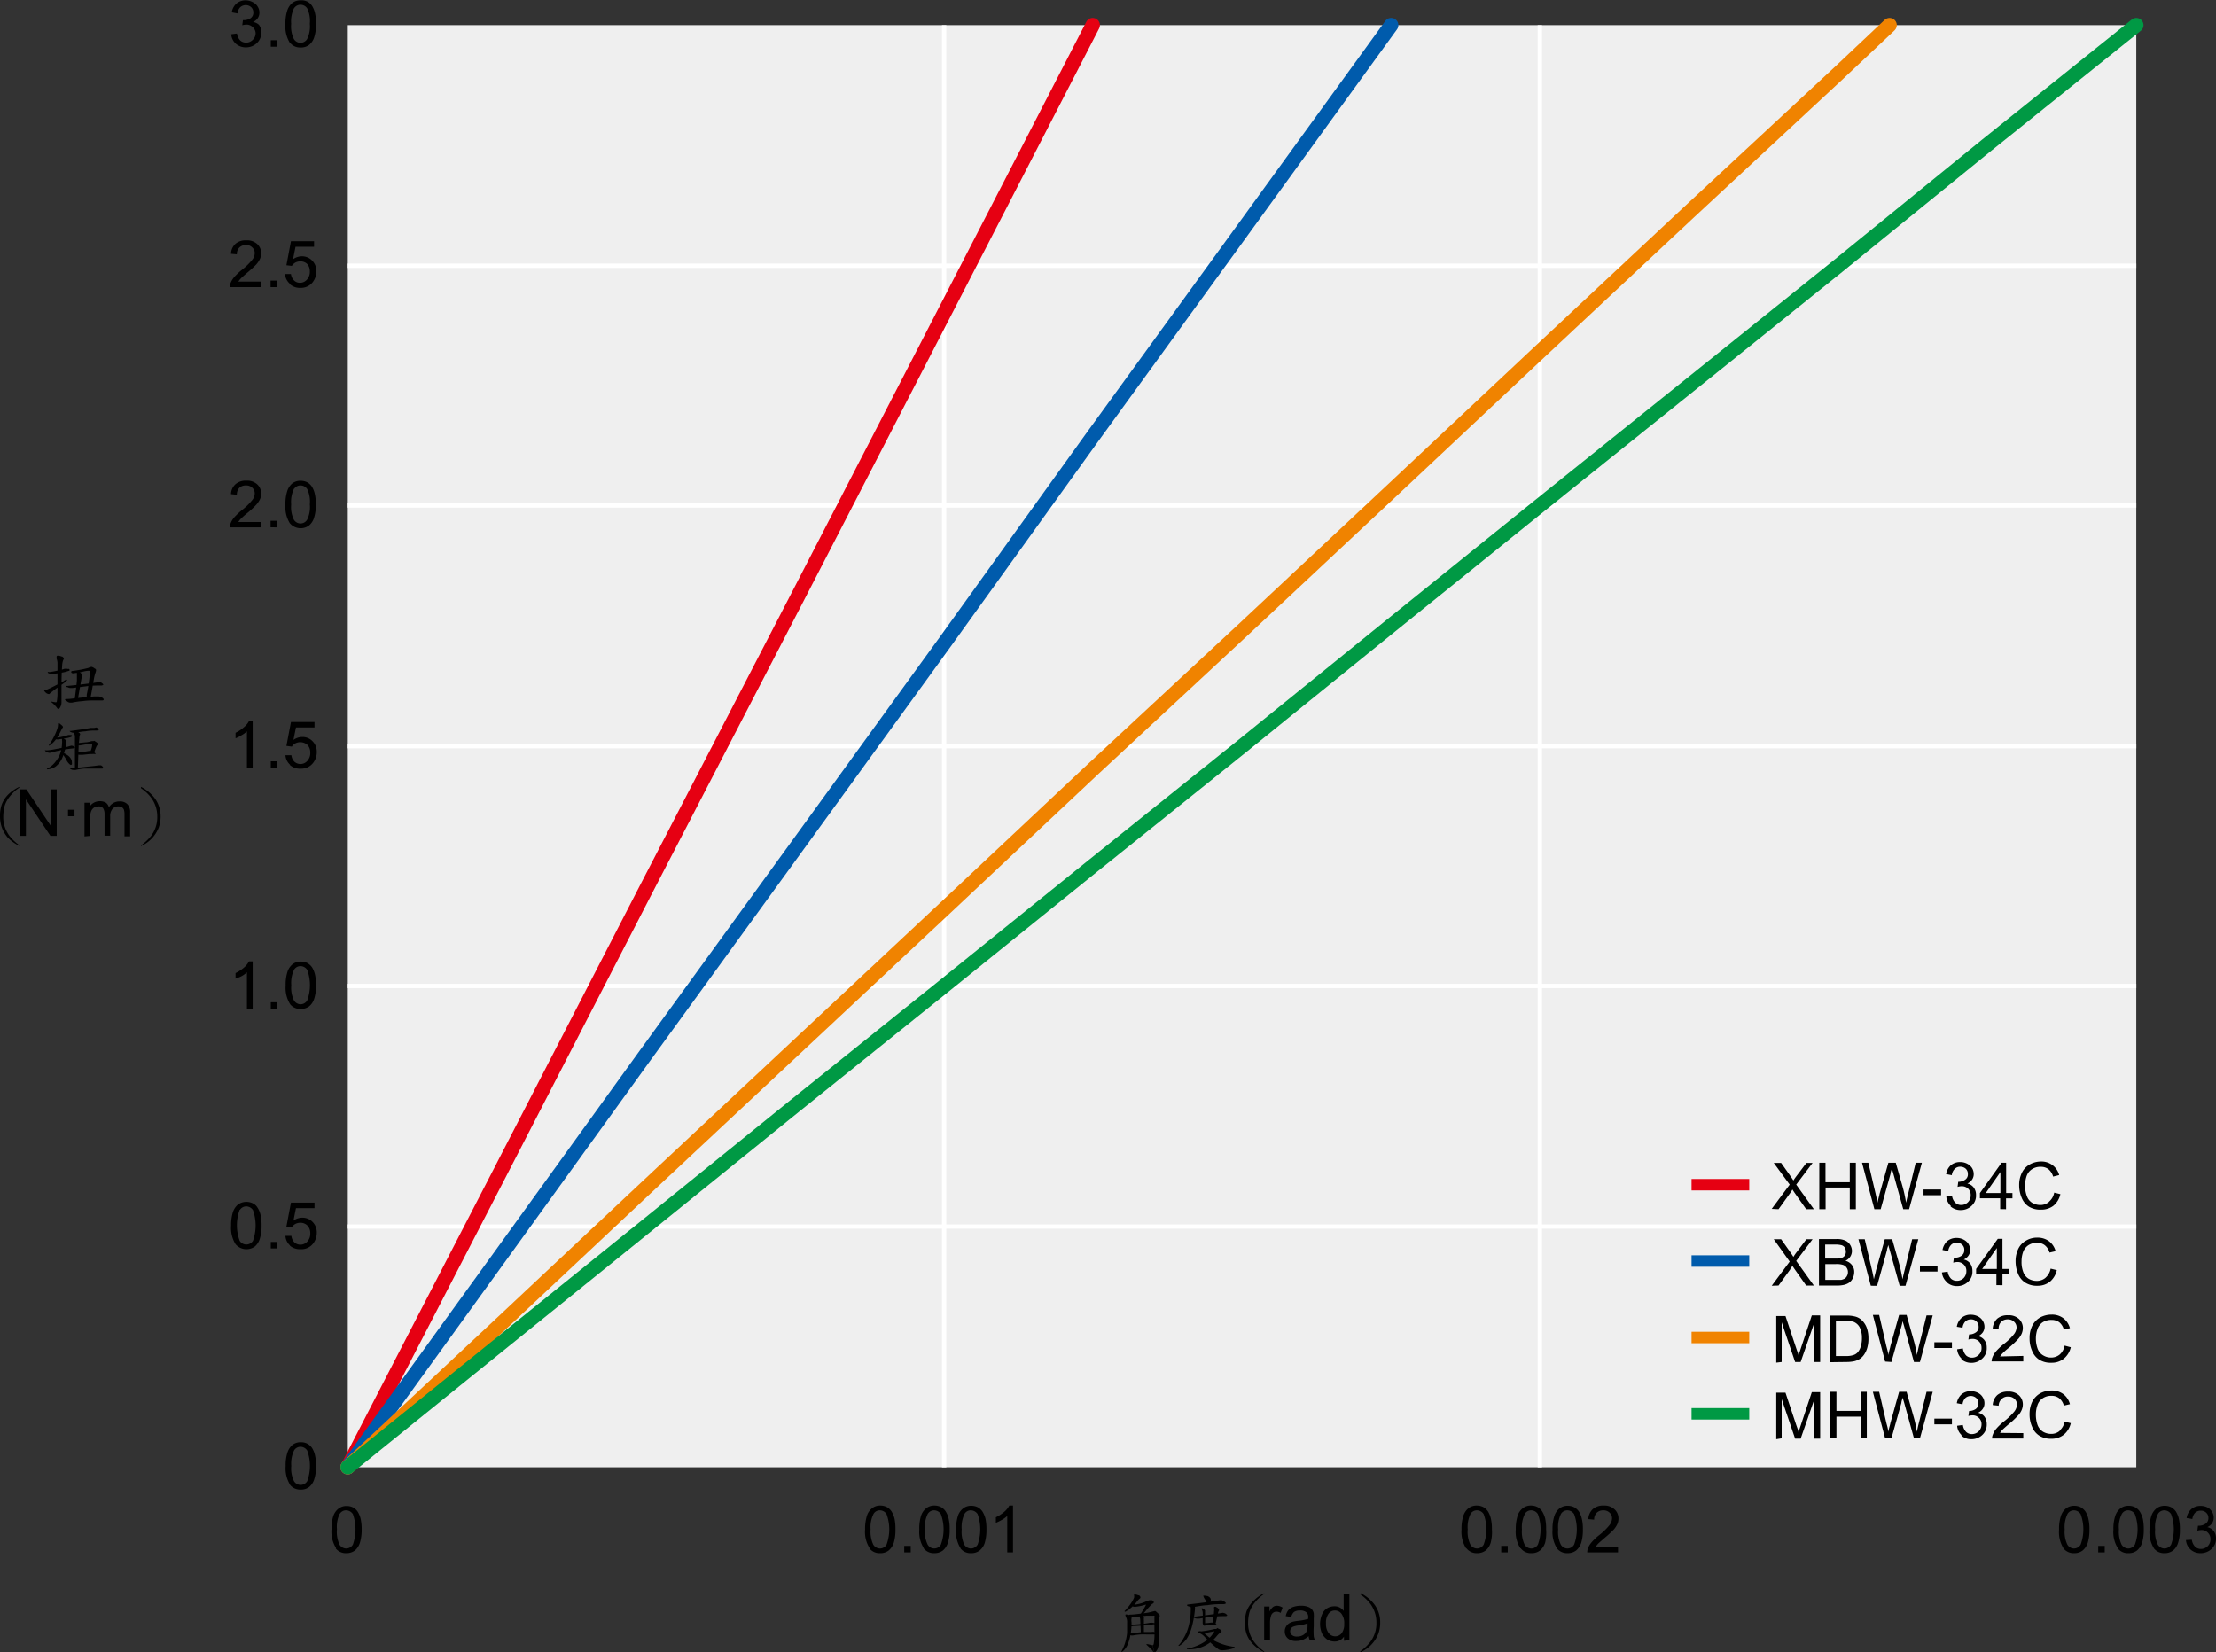 <svg xmlns="http://www.w3.org/2000/svg" xmlns:xlink="http://www.w3.org/1999/xlink" viewBox="0 0 204.34 152.39">
  <rect x="0" y="0" width="204.34" height="152.39" fill="#333333" stroke="none"/>
  <defs>
    <style>
      .cls-1, .cls-10, .cls-11, .cls-12, .cls-4, .cls-5, .cls-6, .cls-7, .cls-8, .cls-9 {
        fill: none;
      }

      .cls-2 {
        clip-path: url(#clip-path);
      }

      .cls-3 {
        fill: #efefef;
      }

      .cls-4 {
        stroke: #fff;
        stroke-miterlimit: 500;
        stroke-width: 0.4px;
      }

      .cls-11, .cls-5 {
        stroke: #f08300;
      }

      .cls-10, .cls-11, .cls-12, .cls-5, .cls-6, .cls-7, .cls-8, .cls-9 {
        stroke-miterlimit: 1;
      }

      .cls-5, .cls-6, .cls-7, .cls-8 {
        stroke-width: 1.06px;
      }

      .cls-12, .cls-6 {
        stroke: #094;
      }

      .cls-7, .cls-9 {
        stroke: #e60012;
      }

      .cls-10, .cls-8 {
        stroke: #005bac;
      }

      .cls-10, .cls-11, .cls-12, .cls-9 {
        stroke-linecap: round;
        stroke-width: 1.33px;
      }
    </style>
    <clipPath id="clip-path" transform="translate(-0.43 -0.97)">
      <rect class="cls-1" width="206.41" height="154.47"/>
    </clipPath>
  </defs>
  <title>資產 2</title>
  <g id="圖層_2" data-name="圖層 2">
    <g id="圖層_1-2" data-name="圖層 1">
      <g class="cls-2">
        <rect class="cls-3" x="32.07" y="2.32" width="164.92" height="133"/>
        <path class="cls-4" d="M87.49,3.29v133m54.93-133v133m55-22.2H32.5M197.42,91.9H32.5M197.42,69.79H32.5m164.92-22.2H32.5M197.42,25.48H32.5" transform="translate(-0.43 -0.97)"/>
      </g>
      <line class="cls-5" x1="155.98" y1="123.35" x2="161.3" y2="123.35"/>
      <line class="cls-6" x1="155.98" y1="130.39" x2="161.3" y2="130.39"/>
      <path d="M164.43,119.53l1.08-1.49c0-.06.11-.17.2-.33l.19.29,1.08,1.53h.71l-1.63-2.27,1.51-2H167l-.86,1.14a4.36,4.36,0,0,0-.34.49c-.07-.13-.19-.3-.35-.53l-.78-1.1h-.68l1.47,2.06-1.66,2.23Zm5.37,0a2.71,2.71,0,0,0,.69-.07,1.36,1.36,0,0,0,.47-.21,1.09,1.09,0,0,0,.32-.4,1.32,1.32,0,0,0,.13-.56,1,1,0,0,0-.21-.65,1.06,1.06,0,0,0-.6-.39,1.09,1.09,0,0,0,.45-.39,1,1,0,0,0,.15-.52,1.08,1.08,0,0,0-.17-.57,1,1,0,0,0-.47-.4,1.91,1.91,0,0,0-.79-.13h-1.61v4.29Zm-1.07-3.78h.86a2.38,2.38,0,0,1,.65.06.52.52,0,0,1,.3.22.77.77,0,0,1,.1.38.62.62,0,0,1-.11.37.56.56,0,0,1-.33.21,1.8,1.8,0,0,1-.54.05h-.93v-1.29Zm0,1.8h1a2,2,0,0,1,.63.07.62.62,0,0,1,.34.25.68.68,0,0,1,.13.42.69.69,0,0,1-.09.36.62.62,0,0,1-.21.24,1.27,1.27,0,0,1-.33.12l-.39,0h-1.07v-1.48Zm4.79,2,.91-3.27c0-.14.08-.31.13-.5,0,.06.05.23.13.5l.91,3.27h.54l1.18-4.29h-.57l-.67,2.76c-.09.35-.16.66-.22.93a12.72,12.72,0,0,0-.33-1.52l-.62-2.17h-.68l-.82,2.9c0,.07-.08.33-.19.79-.05-.29-.11-.58-.18-.88l-.66-2.81h-.58l1.14,4.29Z" transform="translate(-0.43 -0.97)"/>
      <path d="M179.09,118.24v-.53h-1.62v.53Zm.87,1a1.33,1.33,0,0,0,.94.34,1.42,1.42,0,0,0,1-.39,1.24,1.24,0,0,0,.41-1,1.14,1.14,0,0,0-.21-.7,1,1,0,0,0-.59-.36,1,1,0,0,0,.44-.37.89.89,0,0,0,.15-.5,1.12,1.12,0,0,0-.15-.56,1.15,1.15,0,0,0-.46-.41,1.37,1.37,0,0,0-.64-.15,1.31,1.31,0,0,0-.86.29,1.46,1.46,0,0,0-.44.82l.53.1a1,1,0,0,1,.27-.58.69.69,0,0,1,.51-.19.7.7,0,0,1,.51.19.62.62,0,0,1,.19.48.61.61,0,0,1-.27.54,1,1,0,0,1-.6.17h-.09l-.06.46a1.48,1.48,0,0,1,.37-.06.82.82,0,0,1,.61.24.79.79,0,0,1,.23.6.89.89,0,0,1-.25.64.85.85,0,0,1-.63.25.75.75,0,0,1-.53-.19,1.17,1.17,0,0,1-.31-.65l-.53.07a1.3,1.3,0,0,0,.43.87Zm5.12.26v-1h.58V118h-.58v-2.78h-.43l-2,2.78v.49h1.87v1ZM183.21,118l1.35-1.93V118Zm5.82.83a1.24,1.24,0,0,1-.81.27,1.46,1.46,0,0,1-.73-.2,1.2,1.2,0,0,1-.49-.61,2.54,2.54,0,0,1-.16-1,2.51,2.51,0,0,1,.13-.82,1.27,1.27,0,0,1,.47-.64,1.38,1.38,0,0,1,.83-.24,1.1,1.1,0,0,1,.71.22,1.32,1.32,0,0,1,.44.68l.56-.13a1.71,1.71,0,0,0-.62-.93,1.8,1.8,0,0,0-1.08-.32,2,2,0,0,0-1,.26,1.71,1.71,0,0,0-.73.75,2.58,2.58,0,0,0-.26,1.17,3,3,0,0,0,.23,1.16,1.72,1.72,0,0,0,.66.81,2,2,0,0,0,1.13.29,1.81,1.81,0,0,0,1.14-.37,1.92,1.92,0,0,0,.64-1.07l-.57-.14a1.46,1.46,0,0,1-.45.82Z" transform="translate(-0.43 -0.97)"/>
      <path d="M164.72,133.62V130l1.24,3.65h.51l1.25-3.59v3.59h.55v-4.29h-.77l-1,3-.23.68c0-.14-.11-.35-.2-.63l-1-3h-.85v4.29Zm5.05,0v-2H172v2h.57v-4.29H172v1.76h-2.23v-1.76h-.57v4.29Z" transform="translate(-0.43 -0.97)"/>
      <path d="M174.84,133.62l.92-3.27c0-.14.08-.31.12-.5,0,.06.06.23.14.5l.9,3.27h.55l1.18-4.29h-.57l-.68,2.76q-.14.53-.21.93a11.14,11.14,0,0,0-.34-1.52l-.61-2.17h-.69l-.81,2.9c0,.07-.09.33-.2.79,0-.29-.11-.58-.18-.88l-.65-2.81h-.58l1.13,4.29Zm5.58-1.29v-.53H178.8v.53Z" transform="translate(-0.43 -0.97)"/>
      <path d="M181.28,133.36a1.34,1.34,0,0,0,.94.34,1.44,1.44,0,0,0,1-.39,1.28,1.28,0,0,0,.41-1,1.13,1.13,0,0,0-.21-.69,1,1,0,0,0-.59-.36,1,1,0,0,0,.44-.37.89.89,0,0,0,.15-.5,1,1,0,0,0-.16-.56,1.06,1.06,0,0,0-.45-.41,1.41,1.41,0,0,0-.65-.15,1.29,1.29,0,0,0-.85.29,1.4,1.4,0,0,0-.44.82l.53.1a1,1,0,0,1,.26-.58.76.76,0,0,1,1,0,.66.66,0,0,1,.2.49.61.61,0,0,1-.27.54,1.14,1.14,0,0,1-.61.17H182l-.06.46a1.48,1.48,0,0,1,.37-.06.8.8,0,0,1,.6.24.78.78,0,0,1,.24.6.89.89,0,0,1-.88.89.76.76,0,0,1-.54-.2,1.16,1.16,0,0,1-.3-.64l-.53.07a1.29,1.29,0,0,0,.42.87Zm3.58-.24a1.85,1.85,0,0,1,.22-.29c.09-.09.29-.27.61-.54a7.18,7.18,0,0,0,.81-.76,1.7,1.7,0,0,0,.35-.52,1.34,1.34,0,0,0,.11-.51,1.14,1.14,0,0,0-.36-.85,1.36,1.36,0,0,0-1-.34,1.46,1.46,0,0,0-1,.32,1.35,1.35,0,0,0-.42.92l.55.06A.85.85,0,0,1,185,130a.78.78,0,0,1,.61-.23.81.81,0,0,1,.58.21.72.72,0,0,1,.23.53,1.16,1.16,0,0,1-.25.64,6.07,6.07,0,0,1-.95.91,5,5,0,0,0-.69.65,1.69,1.69,0,0,0-.34.57.89.89,0,0,0-.07.36H187v-.5Zm5.5-.19a1.19,1.19,0,0,1-.81.28,1.46,1.46,0,0,1-.73-.2,1.27,1.27,0,0,1-.5-.61,2.8,2.8,0,0,1-.16-1,2.52,2.52,0,0,1,.14-.82,1.21,1.21,0,0,1,.47-.64,1.35,1.35,0,0,1,.82-.24,1.12,1.12,0,0,1,.72.22,1.31,1.31,0,0,1,.43.68l.56-.13a1.7,1.7,0,0,0-.61-.93,1.74,1.74,0,0,0-1.08-.33,2.21,2.21,0,0,0-1.05.26,1.91,1.91,0,0,0-.73.76,2.58,2.58,0,0,0-.25,1.17,2.75,2.75,0,0,0,.23,1.15,1.7,1.7,0,0,0,.66.82,2,2,0,0,0,1.13.29,1.8,1.8,0,0,0,1.13-.37,1.94,1.94,0,0,0,.65-1.07l-.57-.14a1.4,1.4,0,0,1-.45.81Z" transform="translate(-0.43 -0.97)"/>
      <path d="M164.72,126.58v-3.66l1.24,3.66h.51l1.25-3.6v3.6h.55v-4.3h-.77l-1,3c-.1.31-.18.53-.23.69,0-.14-.11-.35-.2-.63l-1-3h-.85v4.3Zm6,0a3.49,3.49,0,0,0,.69-.07,1.63,1.63,0,0,0,.52-.22,1.44,1.44,0,0,0,.39-.39,2.1,2.1,0,0,0,.29-.62,3,3,0,0,0,.11-.87,2.91,2.91,0,0,0-.16-1,1.89,1.89,0,0,0-.51-.74,1.42,1.42,0,0,0-.63-.3,3,3,0,0,0-.77-.07h-1.48v4.3Zm-1-3.79h.9a2.19,2.19,0,0,1,.74.09,1.12,1.12,0,0,1,.54.48,2.09,2.09,0,0,1,.22,1,2.55,2.55,0,0,1-.12.83,1.35,1.35,0,0,1-.31.54.87.87,0,0,1-.39.22,2,2,0,0,1-.66.08h-.92v-3.28Z" transform="translate(-0.43 -0.97)"/>
      <path d="M174.84,126.58l.92-3.27q.06-.21.12-.51c0,.07.06.23.14.51l.9,3.27h.55l1.18-4.3h-.57L177.4,125c-.09.36-.16.67-.21.94a10.82,10.82,0,0,0-.34-1.52l-.61-2.18h-.69l-.81,2.9c0,.07-.09.34-.2.8,0-.29-.11-.59-.18-.88l-.65-2.82h-.58l1.13,4.3Zm5.58-1.29v-.53H178.8v.53Z" transform="translate(-0.43 -0.97)"/>
      <path d="M181.28,126.32a1.39,1.39,0,0,0,.94.34,1.45,1.45,0,0,0,1-.4,1.26,1.26,0,0,0,.41-1,1.09,1.09,0,0,0-.21-.69,1,1,0,0,0-.59-.37,1.06,1.06,0,0,0,.44-.36.9.9,0,0,0,.15-.51,1,1,0,0,0-.16-.55,1.06,1.06,0,0,0-.45-.41,1.41,1.41,0,0,0-.65-.15,1.24,1.24,0,0,0-.85.29,1.37,1.37,0,0,0-.44.82l.53.09a1,1,0,0,1,.26-.58.72.72,0,0,1,.51-.19.69.69,0,0,1,.51.19.66.66,0,0,1,.2.48.58.58,0,0,1-.27.54,1.07,1.07,0,0,1-.61.18H182l-.06.47a1.48,1.48,0,0,1,.37-.06.83.83,0,0,1,.6.23.81.81,0,0,1,.24.6.83.83,0,0,1-.26.64.85.85,0,0,1-.62.26.8.8,0,0,1-.54-.2,1.2,1.2,0,0,1-.3-.65l-.53.08a1.33,1.33,0,0,0,.42.87Zm3.58-.25a1.79,1.79,0,0,1,.22-.28,6.34,6.34,0,0,1,.61-.54,8.25,8.25,0,0,0,.81-.76,1.82,1.82,0,0,0,.35-.52,1.34,1.34,0,0,0,.11-.51,1.13,1.13,0,0,0-.36-.85,1.36,1.36,0,0,0-1-.34,1.46,1.46,0,0,0-1,.31,1.38,1.38,0,0,0-.42.93l.55,0a.85.85,0,0,1,.23-.63.82.82,0,0,1,.61-.23.78.78,0,0,1,.58.22.7.7,0,0,1,.23.53,1.1,1.1,0,0,1-.25.63,5.27,5.27,0,0,1-.95.91,5.66,5.66,0,0,0-.69.65,1.91,1.91,0,0,0-.34.57.94.94,0,0,0-.07.37H187v-.51Zm5.5-.18a1.24,1.24,0,0,1-.81.28,1.37,1.37,0,0,1-.73-.21,1.18,1.18,0,0,1-.5-.61,2.74,2.74,0,0,1-.16-.95,2.58,2.58,0,0,1,.14-.83,1.25,1.25,0,0,1,.47-.64,1.42,1.42,0,0,1,.82-.23,1.18,1.18,0,0,1,.72.21,1.31,1.31,0,0,1,.43.68l.56-.13a1.71,1.71,0,0,0-.61-.92,1.74,1.74,0,0,0-1.08-.33,2.21,2.21,0,0,0-1.05.26,1.85,1.85,0,0,0-.73.76,2.52,2.52,0,0,0-.25,1.17,2.78,2.78,0,0,0,.23,1.15,1.75,1.75,0,0,0,.66.82,2,2,0,0,0,1.13.28,1.75,1.75,0,0,0,1.13-.37,1.91,1.91,0,0,0,.65-1.06l-.57-.15a1.43,1.43,0,0,1-.45.82Z" transform="translate(-0.43 -0.97)"/>
      <line class="cls-7" x1="155.98" y1="109.26" x2="161.3" y2="109.26"/>
      <line class="cls-8" x1="155.98" y1="116.3" x2="161.3" y2="116.3"/>
      <path d="M164.43,112.49l1.08-1.5a2.82,2.82,0,0,0,.2-.32l.19.29,1.08,1.53h.71l-1.63-2.27,1.51-2H167l-.86,1.14a5.46,5.46,0,0,0-.34.48c-.07-.12-.19-.29-.35-.52l-.78-1.1h-.68l1.47,2-1.66,2.24Zm4.34,0v-2H171v2h.56V108.2H171V110h-2.24V108.2h-.57v4.29Z" transform="translate(-0.43 -0.97)"/>
      <path d="M173.85,112.49l.91-3.27c0-.14.08-.31.13-.51a4.56,4.56,0,0,0,.13.51l.91,3.27h.54l1.18-4.29h-.57l-.67,2.76c-.09.35-.16.66-.22.93a12.72,12.72,0,0,0-.33-1.52l-.62-2.17h-.68l-.82,2.9c0,.07-.08.33-.19.79-.05-.29-.11-.58-.18-.88l-.66-2.81h-.58l1.14,4.29Zm5.57-1.29v-.53H177.8v.53Z" transform="translate(-0.43 -0.97)"/>
      <path d="M180.29,112.23a1.37,1.37,0,0,0,.94.34,1.42,1.42,0,0,0,1-.39,1.25,1.25,0,0,0,.41-1,1.11,1.11,0,0,0-.21-.69,1,1,0,0,0-.59-.37,1,1,0,0,0,.44-.36.9.9,0,0,0,.15-.51,1.08,1.08,0,0,0-.15-.55,1.15,1.15,0,0,0-.46-.41,1.37,1.37,0,0,0-.64-.15,1.31,1.31,0,0,0-.86.29,1.42,1.42,0,0,0-.44.82l.53.1a.93.93,0,0,1,.27-.58.69.69,0,0,1,.51-.2.75.75,0,0,1,.51.19.65.65,0,0,1,.19.48.58.58,0,0,1-.27.54,1.06,1.06,0,0,1-.6.18H181l-.06.47a1.48,1.48,0,0,1,.37-.06.85.85,0,0,1,.61.23.81.81,0,0,1,.23.6.87.87,0,0,1-.88.9.76.76,0,0,1-.53-.2,1.1,1.1,0,0,1-.31-.64l-.53.07a1.32,1.32,0,0,0,.43.87Zm5.12.26v-1H186V111h-.58V108.2H185L183,111v.48h1.87v1ZM183.54,111l1.35-1.94V111Zm5.82.82a1.19,1.19,0,0,1-.81.28,1.46,1.46,0,0,1-.73-.2,1.18,1.18,0,0,1-.49-.62,2.52,2.52,0,0,1-.16-1,2.62,2.62,0,0,1,.13-.83,1.24,1.24,0,0,1,.47-.63,1.38,1.38,0,0,1,.83-.24,1.15,1.15,0,0,1,.71.21,1.36,1.36,0,0,1,.44.69l.56-.14a1.68,1.68,0,0,0-1.7-1.25,2.14,2.14,0,0,0-1,.26,1.73,1.73,0,0,0-.73.76,2.52,2.52,0,0,0-.26,1.17,2.91,2.91,0,0,0,.23,1.15,1.75,1.75,0,0,0,.66.82,2,2,0,0,0,1.13.28,1.81,1.81,0,0,0,1.14-.36,1.92,1.92,0,0,0,.64-1.07l-.57-.14a1.4,1.4,0,0,1-.45.81Z" transform="translate(-0.43 -0.97)"/>
      <polyline class="cls-9" points="32.06 135.31 45.83 108.67 59.53 82.1 73.3 55.53 87.06 28.88 100.76 2.32"/>
      <polyline class="cls-10" points="32.06 135.31 45.83 116.26 59.53 97.28 73.3 78.31 87.06 59.33 100.76 40.27 114.53 21.29 128.28 2.32"/>
      <polyline class="cls-11" points="32.06 135.31 45.83 122.44 59.53 109.58 73.3 96.7 87.06 83.83 100.76 70.96 114.53 58.17 128.28 45.3 141.99 32.43 155.75 19.56 169.52 6.77 174.24 2.32"/>
      <polyline class="cls-12" points="32.06 135.31 45.83 124.18 59.53 113.12 73.3 101.98 87.06 90.93 100.76 79.87 114.53 68.82 128.28 57.68 141.99 46.62 155.75 35.57 169.52 24.51 183.22 13.37 196.99 2.32"/>
      <g>
        <path d="M104.27,149.86a.88.88,0,0,1,.31.09c.13,0,.19.1.19.16a.22.22,0,0,1,0,.1,1.1,1.1,0,0,0,0,.39,6.12,6.12,0,0,1-.09,1.1,4.24,4.24,0,0,1-.24.87,1.74,1.74,0,0,1-.36.58c-.12.12-.2.18-.23.18s0,0,0,0a.54.54,0,0,1,0-.08,4.13,4.13,0,0,0,.32-.75,4.93,4.93,0,0,0,.19-.93c0-.31,0-.62,0-.94a1,1,0,0,0-.07-.46.32.32,0,0,1-.07-.18C104.18,149.9,104.21,149.86,104.27,149.86Zm1.12-1.77c.13,0,.2.12.2.2a.14.14,0,0,1-.06.11,1.47,1.47,0,0,0-.29.31,3.25,3.25,0,0,1-.58.59,1.19,1.19,0,0,1-.34.24.23.23,0,0,1-.13.07s-.07,0-.07-.05a5,5,0,0,0,.47-.55,3.5,3.5,0,0,0,.41-.68.62.62,0,0,0,0-.27s0-.05.07-.05A1.24,1.24,0,0,1,105.39,148.09Zm1.79,1.65q.18.12.18.21a.39.39,0,0,1,0,.14,1.94,1.94,0,0,0-.09.72c0,.47,0,.82,0,1.05s0,.37,0,.58a1.47,1.47,0,0,1-.12.66c-.11.17-.19.26-.27.26l-.18-.66s.08,0,.11-.09a5.17,5.17,0,0,0,.07-1.18c0-.32,0-.75,0-1.27a.31.31,0,0,0,0-.18.15.15,0,0,0-.11,0l-.63,0c-.56.06-1,.1-1.19.14l-.22,0a.29.29,0,0,1-.17-.07c0-.05-.08-.09-.08-.12s0,0,.12-.05c.37,0,.81-.07,1.31-.13s.62-.11.82-.16l.22-.05A1.08,1.08,0,0,1,107.18,149.74Zm-.35,1.73c.1.06.15.11.15.16s0,.08-.12.08h-.65a5.76,5.76,0,0,0-.66,0,5.57,5.57,0,0,0-.66.09l-.13,0a.48.48,0,0,1-.22-.11c-.09-.05-.14-.09-.14-.12s0,0,.07,0a3.52,3.52,0,0,0,.5,0l.82-.09.49,0,.31,0A.72.72,0,0,1,106.83,151.47Zm0-.82c.08,0,.11.07.11.12s-.05,0-.14,0a5.28,5.28,0,0,1-.74.09c-.58.05-1,.07-1.13.07a.66.66,0,0,1-.33,0c-.06,0-.1-.08-.1-.11s.07,0,.21,0l1.08-.09a5.91,5.91,0,0,0,.66-.1l.12,0A.63.63,0,0,1,106.82,150.65Zm-.19-2.1q.18.07.18.18c0,.05,0,.1-.15.16a7.85,7.85,0,0,0-.65.72c-.24.27-.4.39-.48.39s-.06,0-.06,0a8.57,8.57,0,0,0,.61-1s0-.05,0-.05a4.46,4.46,0,0,1-.91.2h-.2c-.09,0-.13-.08-.13-.13s0,0,.11-.05a3.43,3.43,0,0,0,1.09-.28,1.41,1.41,0,0,1,.39-.14ZM105.8,150c.08,0,.11.08.11.13a.38.38,0,0,1,0,.1.67.67,0,0,0,0,.18l0,1.19h-.28l-.06-1.31a.43.43,0,0,0-.06-.18s0-.05,0-.07a.1.1,0,0,1,.11-.11A.94.94,0,0,1,105.8,150Zm.45,2.6.43.1.18.66s-.08,0-.12-.1-.35-.38-.52-.54-.1-.09-.1-.1,0,0,0,0Z" transform="translate(-0.43 -0.97)"/>
        <path d="M110.45,149.07c.12,0,.17.08.17.15a.93.93,0,0,1,0,.14,9.35,9.35,0,0,1-.31,1.73,4,4,0,0,1-.44,1,2.38,2.38,0,0,1-.69.66.15.15,0,0,1-.1,0v0a3.28,3.28,0,0,0,.49-.7,4.19,4.19,0,0,0,.51-1.3,5.66,5.66,0,0,0,.15-1.28.74.74,0,0,0,0-.24.34.34,0,0,1,0-.12c0-.06,0-.09.08-.09Zm2.81-.44q.21.13.21.21s-.07.07-.2.07c-.44,0-.94,0-1.51.1-.32,0-.74.08-1.26.17l-.19,0a.54.54,0,0,1-.27-.07c-.1,0-.16-.08-.16-.12s0,0,.12-.05c1.06-.12,1.93-.23,2.6-.34l.45-.06Zm-.6,2.48.21.1c.13.06.2.13.2.2s0,.07-.09.11a2,2,0,0,0-.38.37,3.29,3.29,0,0,1-.79.7,3,3,0,0,1-1,.41,3.11,3.11,0,0,1-.65.08h-.16c-.09,0-.13,0-.13-.06s0,0,.09,0a5.3,5.3,0,0,0,1-.34,3.58,3.58,0,0,0,.78-.47,2.28,2.28,0,0,0,.52-.56.74.74,0,0,0,.15-.24s0,0,0,0l-1,.19-.27,0-.13,0c-.1,0-.15-.07-.15-.1s0-.05.14-.06a9,9,0,0,0,1.42-.24l.18,0Zm.73-1.35c.13.08.2.15.2.19s-.07.07-.19.07c-.38,0-.81,0-1.3.09-.28,0-.64.07-1.1.14l-.16,0a.57.57,0,0,1-.25-.06c-.09,0-.14-.08-.14-.12s0,0,.11,0q1.36-.17,2.25-.3l.39-.06Zm-2.11,1.7a2.75,2.75,0,0,1,.48.38,3.26,3.26,0,0,0,.78.51,5.33,5.33,0,0,0,1.6.49c.09,0,.13,0,.13.07s0,.05-.12.08a3.72,3.72,0,0,1-1,.18.75.75,0,0,1-.35-.08,10.18,10.18,0,0,1-1.37-1.25,1.56,1.56,0,0,0-.35-.24q-.15,0-.15-.12s0-.08.13-.08A.46.46,0,0,1,111.28,151.46Zm0-2.09.09,0c.12,0,.18.1.18.16a1.85,1.85,0,0,0,0,.23c0,.5,0,.84,0,1a.59.59,0,0,1,0,.14s0,0-.07,0,0,0-.08-.07a.28.28,0,0,1-.07-.19l0-.46a3.56,3.56,0,0,0,0-.51.71.71,0,0,0-.09-.28.09.09,0,0,1,0-.05s0-.08.06-.08Zm.48-1.21a.64.64,0,0,1,.26.17.32.32,0,0,1,.06.18c0,.18-.08.28-.24.28s-.16-.1-.27-.28a1.09,1.09,0,0,1-.19-.38s0,0,.06,0A.93.93,0,0,1,111.73,148.16Zm.59,2.46.16.08c.08.05.12.1.12.14s0,0,0,0h-.31l-.45,0h-.18a.3.3,0,0,1-.2,0,.15.15,0,0,1-.06-.11s0-.06.09-.06a4.93,4.93,0,0,0,.58-.06h.29Zm.15-1.48.18.1c.11.08.16.14.16.19l0,.06a.58.58,0,0,0-.1.27l-.23,1h-.27a11.12,11.12,0,0,0,.14-1.2.62.62,0,0,0,0-.25l0-.06c0-.07,0-.1.12-.1Z" transform="translate(-0.43 -0.97)"/>
        <path d="M117,147.9l0,.07a3.79,3.79,0,0,0-.89.83,2.64,2.64,0,0,0-.46.84,3.87,3.87,0,0,0-.13,1,2.88,2.88,0,0,0,.59,1.8,4.28,4.28,0,0,0,.89.84l0,.06a3.6,3.6,0,0,1-1.08-.79,2.58,2.58,0,0,1-.56-.94,3.24,3.24,0,0,1-.14-1,3.43,3.43,0,0,1,.14-1,2.64,2.64,0,0,1,.56-.9A3.6,3.6,0,0,1,117,147.9Z" transform="translate(-0.43 -0.97)"/>
      </g>
      <path d="M117.54,152.24v-1.63a2,2,0,0,1,.09-.61.53.53,0,0,1,.19-.29.5.5,0,0,1,.31-.1.72.72,0,0,1,.39.11l.18-.49a1,1,0,0,0-.54-.17.6.6,0,0,0-.34.11,1.27,1.27,0,0,0-.33.43v-.47H117v3.11Zm3.61,0h.55a1,1,0,0,1-.13-.37,7.47,7.47,0,0,1,0-.93v-.7a2.92,2.92,0,0,0,0-.49.86.86,0,0,0-.17-.36.83.83,0,0,0-.36-.23,1.71,1.71,0,0,0-.65-.1,2.2,2.2,0,0,0-.71.11,1,1,0,0,0-.46.31,1.21,1.21,0,0,0-.23.54l.51.07a.87.87,0,0,1,.26-.46.93.93,0,0,1,.55-.13.86.86,0,0,1,.6.18.57.57,0,0,1,.15.45v.14a4.72,4.72,0,0,1-.94.18,4.41,4.41,0,0,0-.47.08,1.46,1.46,0,0,0-.38.17.91.91,0,0,0-.27.31.8.8,0,0,0-.1.41.82.82,0,0,0,.27.64,1.12,1.12,0,0,0,.79.25,1.57,1.57,0,0,0,.58-.1,1.83,1.83,0,0,0,.56-.35,1.31,1.31,0,0,0,.11.38Zm-.15-1.37a1.4,1.4,0,0,1-.08.53.83.83,0,0,1-.35.37,1.08,1.08,0,0,1-.54.13.69.69,0,0,1-.47-.14.47.47,0,0,1-.09-.6.44.44,0,0,1,.21-.17,1.8,1.8,0,0,1,.46-.11,3.53,3.53,0,0,0,.86-.2v.19Z" transform="translate(-0.43 -0.97)"/>
      <path d="M124.86,152.24V148h-.53v1.54a1,1,0,0,0-.85-.43,1.3,1.3,0,0,0-.7.2,1.19,1.19,0,0,0-.46.59,2.25,2.25,0,0,0,0,1.69,1.5,1.5,0,0,0,.48.57,1.29,1.29,0,0,0,.69.2,1,1,0,0,0,.87-.46v.39Zm-1.92-2.45a.71.71,0,0,1,.59-.29.74.74,0,0,1,.6.3,1.42,1.42,0,0,1,.25.93,1.33,1.33,0,0,1-.24.87.76.76,0,0,1-.59.28.77.77,0,0,1-.6-.3,1.37,1.37,0,0,1-.25-.89,1.38,1.38,0,0,1,.24-.9Z" transform="translate(-0.43 -0.97)"/>
      <path d="M125.9,147.9a3.6,3.6,0,0,1,1.08.82,2.7,2.7,0,0,1,.72,1.89,3,3,0,0,1-.16,1,3.1,3.1,0,0,1-1.64,1.73l-.05-.06a4.62,4.62,0,0,0,.9-.84,2.83,2.83,0,0,0,.6-1.8,2.88,2.88,0,0,0-.6-1.81,4.06,4.06,0,0,0-.9-.83Z" transform="translate(-0.43 -0.97)"/>
      <path d="M22.17,5a1.39,1.39,0,0,0,.94.34,1.44,1.44,0,0,0,1-.39,1.28,1.28,0,0,0,.41-1,1.11,1.11,0,0,0-.21-.69A1,1,0,0,0,23.76,3a1,1,0,0,0,.44-.36.9.9,0,0,0,.15-.51,1,1,0,0,0-.16-.55,1.06,1.06,0,0,0-.45-.41A1.41,1.41,0,0,0,23.09,1a1.29,1.29,0,0,0-.85.29,1.37,1.37,0,0,0-.44.82l.53.1a.93.93,0,0,1,.26-.58.76.76,0,0,1,1,0,.66.66,0,0,1,.2.48.61.61,0,0,1-.27.55,1.14,1.14,0,0,1-.61.17h-.08l-.06.47a1.48,1.48,0,0,1,.37-.06.8.8,0,0,1,.6.24A.78.78,0,0,1,24,4a.83.83,0,0,1-.26.64.85.85,0,0,1-.62.26.8.8,0,0,1-.54-.2,1.16,1.16,0,0,1-.3-.64l-.53.07a1.31,1.31,0,0,0,.42.87ZM26,5.28v-.6h-.6v.6Z" transform="translate(-0.43 -0.97)"/>
      <path d="M27.17,4.91a1.18,1.18,0,0,0,1,.44,1.2,1.2,0,0,0,.78-.25,1.48,1.48,0,0,0,.46-.72,3.72,3.72,0,0,0,.16-1.22,3.93,3.93,0,0,0-.1-1,2.09,2.09,0,0,0-.26-.64,1.17,1.17,0,0,0-.43-.4A1.22,1.22,0,0,0,28.15,1a1.2,1.2,0,0,0-.78.25,1.55,1.55,0,0,0-.46.72,3.76,3.76,0,0,0-.16,1.22,2.87,2.87,0,0,0,.42,1.75Zm.39-3.2a.69.69,0,0,1,.58-.3.73.73,0,0,1,.62.34A2.68,2.68,0,0,1,29,3.16a2.65,2.65,0,0,1-.25,1.41.71.71,0,0,1-1.22,0,2.63,2.63,0,0,1-.25-1.41,2.75,2.75,0,0,1,.27-1.45Z" transform="translate(-0.43 -0.97)"/>
      <path d="M27.17,137.91a1.21,1.21,0,0,0,1,.44,1.2,1.2,0,0,0,.78-.25,1.48,1.48,0,0,0,.46-.72,3.72,3.72,0,0,0,.16-1.22,3.93,3.93,0,0,0-.1-1,2.09,2.09,0,0,0-.26-.64,1.17,1.17,0,0,0-.43-.4,1.22,1.22,0,0,0-.61-.14,1.2,1.2,0,0,0-.78.25,1.55,1.55,0,0,0-.46.72,3.72,3.72,0,0,0-.16,1.22,2.87,2.87,0,0,0,.42,1.75Zm.39-3.2a.7.7,0,0,1,.58-.31.74.74,0,0,1,.62.35,4.1,4.1,0,0,1,0,2.82.71.71,0,0,1-1.22,0,2.63,2.63,0,0,1-.25-1.41,2.75,2.75,0,0,1,.27-1.45Z" transform="translate(-0.43 -0.97)"/>
      <path d="M22.17,115.74a1.32,1.32,0,0,0,1.76.19,1.55,1.55,0,0,0,.46-.72,4,4,0,0,0,.16-1.22,4.44,4.44,0,0,0-.1-1,2.09,2.09,0,0,0-.27-.64,1,1,0,0,0-.43-.4,1.35,1.35,0,0,0-1.38.11,1.56,1.56,0,0,0-.47.72,4,4,0,0,0-.16,1.22,2.86,2.86,0,0,0,.43,1.75Zm.39-3.2a.69.69,0,0,1,.58-.31.75.75,0,0,1,.62.35,4.26,4.26,0,0,1,0,2.82.72.72,0,0,1-1.23,0,4.14,4.14,0,0,1,0-2.86ZM26,116.11v-.6h-.6v.6Z" transform="translate(-0.43 -0.97)"/>
      <path d="M27.17,115.86a1.44,1.44,0,0,0,1,.32,1.36,1.36,0,0,0,1.13-.52,1.6,1.6,0,0,0,.34-1,1.36,1.36,0,0,0-.39-1,1.28,1.28,0,0,0-.95-.39,1.4,1.4,0,0,0-.81.27l.23-1.15h1.71v-.51H27.26l-.42,2.21.5.06a.93.93,0,0,1,.32-.3,1,1,0,0,1,.46-.11.9.9,0,0,1,.66.26,1,1,0,0,1,.26.71,1.05,1.05,0,0,1-.27.76.84.84,0,0,1-.64.29.8.8,0,0,1-.54-.2,1,1,0,0,1-.29-.61l-.55,0a1.29,1.29,0,0,0,.42.88Z" transform="translate(-0.43 -0.97)"/>
      <path d="M23.73,89.63h-.34a2,2,0,0,1-.47.58,3.52,3.52,0,0,1-.77.5v.51A3.44,3.44,0,0,0,22.7,91a2.4,2.4,0,0,0,.5-.36V94h.53V89.63ZM26,94v-.6h-.6V94Z" transform="translate(-0.43 -0.97)"/>
      <path d="M27.17,93.57a1.19,1.19,0,0,0,1,.45,1.26,1.26,0,0,0,.78-.25,1.48,1.48,0,0,0,.46-.72,3.76,3.76,0,0,0,.16-1.22,4,4,0,0,0-.1-1,2.2,2.2,0,0,0-.26-.64,1.36,1.36,0,0,0-.43-.4,1.34,1.34,0,0,0-.61-.14,1.2,1.2,0,0,0-.78.26,1.47,1.47,0,0,0-.46.71,3.78,3.78,0,0,0-.16,1.23,2.83,2.83,0,0,0,.42,1.74Zm.39-3.19a.68.68,0,0,1,.58-.31.74.74,0,0,1,.62.35,4.07,4.07,0,0,1,0,2.81.72.72,0,0,1-.61.36.73.73,0,0,1-.61-.35,2.68,2.68,0,0,1-.25-1.41,2.73,2.73,0,0,1,.27-1.45Z" transform="translate(-0.43 -0.97)"/>
      <path d="M23.73,67.47h-.34a1.82,1.82,0,0,1-.47.57,3.22,3.22,0,0,1-.77.51v.51a2.86,2.86,0,0,0,.55-.28,2.4,2.4,0,0,0,.5-.36v3.36h.53V67.47ZM26,71.78v-.6h-.6v.6Z" transform="translate(-0.43 -0.97)"/>
      <path d="M27.17,71.53a1.4,1.4,0,0,0,1,.33,1.37,1.37,0,0,0,1.13-.53,1.59,1.59,0,0,0,.34-1,1.37,1.37,0,0,0-.39-1,1.28,1.28,0,0,0-.95-.39,1.4,1.4,0,0,0-.81.27l.23-1.15h1.71v-.5H27.26l-.42,2.2.5.07a.77.77,0,0,1,.32-.3,1,1,0,0,1,1.12.14,1,1,0,0,1,.26.71,1.05,1.05,0,0,1-.27.76.84.84,0,0,1-1.18.09,1,1,0,0,1-.29-.61l-.55,0a1.29,1.29,0,0,0,.42.87Z" transform="translate(-0.43 -0.97)"/>
      <path d="M22.41,49.11a1.48,1.48,0,0,1,.22-.29,8,8,0,0,1,.61-.54,8.57,8.57,0,0,0,.82-.76,2.37,2.37,0,0,0,.35-.52,1.32,1.32,0,0,0,.1-.51,1.13,1.13,0,0,0-.36-.85,1.36,1.36,0,0,0-1-.34,1.42,1.42,0,0,0-1,.32,1.27,1.27,0,0,0-.42.92l.54.06a.9.9,0,0,1,.23-.64.83.83,0,0,1,.61-.22.79.79,0,0,1,.58.21.7.7,0,0,1,.23.53,1,1,0,0,1-.25.63,5.49,5.49,0,0,1-.94.91,6.56,6.56,0,0,0-.69.65,1.87,1.87,0,0,0-.35.58.74.74,0,0,0-.06.36h2.84v-.5Zm3.57.5V49h-.6v.6Z" transform="translate(-0.43 -0.97)"/>
      <path d="M27.17,49.24a1.3,1.3,0,0,0,1.76.19,1.48,1.48,0,0,0,.46-.72,3.72,3.72,0,0,0,.16-1.22,3.93,3.93,0,0,0-.1-1,2.09,2.09,0,0,0-.26-.64,1.26,1.26,0,0,0-.43-.4,1.34,1.34,0,0,0-.61-.14,1.2,1.2,0,0,0-.78.25,1.55,1.55,0,0,0-.46.72,3.76,3.76,0,0,0-.16,1.22,2.87,2.87,0,0,0,.42,1.75Zm.39-3.2a.69.69,0,0,1,.58-.3.73.73,0,0,1,.62.34A2.68,2.68,0,0,1,29,47.49a2.63,2.63,0,0,1-.25,1.41.71.71,0,0,1-1.22,0,2.63,2.63,0,0,1-.25-1.41A2.78,2.78,0,0,1,27.56,46Z" transform="translate(-0.43 -0.97)"/>
      <path d="M22.41,26.94a1.79,1.79,0,0,1,.22-.28c.09-.1.3-.28.61-.55a10.42,10.42,0,0,0,.82-.75,2.2,2.2,0,0,0,.35-.53,1.24,1.24,0,0,0,.1-.5,1.13,1.13,0,0,0-.36-.85,1.36,1.36,0,0,0-1-.34,1.41,1.41,0,0,0-1,.31,1.29,1.29,0,0,0-.42.93l.54.05a.85.85,0,0,1,.23-.63.84.84,0,0,1,.61-.23.76.76,0,0,1,.58.22.7.7,0,0,1,.23.53,1,1,0,0,1-.25.63,5.89,5.89,0,0,1-.94.91,5.66,5.66,0,0,0-.69.65,2,2,0,0,0-.35.57.78.78,0,0,0-.06.37h2.84v-.51Zm3.57.51v-.6h-.6v.6Z" transform="translate(-0.43 -0.97)"/>
      <path d="M27.17,27.19a1.4,1.4,0,0,0,1,.33A1.36,1.36,0,0,0,29.26,27a1.6,1.6,0,0,0,.34-1,1.35,1.35,0,0,0-.39-1,1.28,1.28,0,0,0-.95-.39,1.4,1.4,0,0,0-.81.27l.23-1.15h1.71v-.51H27.26l-.42,2.21.5.06a.93.93,0,0,1,.32-.3.9.9,0,0,1,.46-.11.86.86,0,0,1,.66.26A1,1,0,0,1,29,26a1.05,1.05,0,0,1-.27.76.84.84,0,0,1-.64.29.76.76,0,0,1-.54-.21,1,1,0,0,1-.29-.6l-.55,0a1.29,1.29,0,0,0,.42.87Z" transform="translate(-0.43 -0.97)"/>
      <path d="M135.65,143.76a1.19,1.19,0,0,0,1,.45,1.26,1.26,0,0,0,.78-.25,1.48,1.48,0,0,0,.46-.72A3.76,3.76,0,0,0,138,142a4,4,0,0,0-.1-1,2.2,2.2,0,0,0-.26-.64,1.36,1.36,0,0,0-.43-.4,1.34,1.34,0,0,0-.61-.14,1.2,1.2,0,0,0-.78.26,1.47,1.47,0,0,0-.46.71,3.78,3.78,0,0,0-.16,1.23,2.83,2.83,0,0,0,.42,1.74Zm.39-3.19a.68.68,0,0,1,.58-.31.74.74,0,0,1,.62.35,4.07,4.07,0,0,1,0,2.81.72.72,0,0,1-.61.36.73.73,0,0,1-.61-.35,2.68,2.68,0,0,1-.25-1.41,2.73,2.73,0,0,1,.27-1.45Zm3.42,3.57v-.6h-.6v.6Zm1.2-.38a1.16,1.16,0,0,0,1,.45,1.21,1.21,0,0,0,.78-.25,1.56,1.56,0,0,0,.47-.72A4.09,4.09,0,0,0,143,142a4.56,4.56,0,0,0-.09-1,2.52,2.52,0,0,0-.27-.64,1.27,1.27,0,0,0-.43-.4,1.31,1.31,0,0,0-.61-.14,1.16,1.16,0,0,0-.77.26,1.41,1.41,0,0,0-.47.71,4.08,4.08,0,0,0-.16,1.23,2.76,2.76,0,0,0,.43,1.74Zm.39-3.19a.66.66,0,0,1,.58-.31.73.73,0,0,1,.61.35,4.07,4.07,0,0,1,0,2.81.71.71,0,0,1-.61.36.75.75,0,0,1-.61-.35,2.78,2.78,0,0,1-.25-1.41,2.71,2.71,0,0,1,.28-1.45Zm2.94,3.19a1.19,1.19,0,0,0,1,.45,1.26,1.26,0,0,0,.78-.25,1.56,1.56,0,0,0,.47-.72,4.09,4.09,0,0,0,.15-1.22,4,4,0,0,0-.1-1,2.2,2.2,0,0,0-.26-.64,1.36,1.36,0,0,0-.43-.4,1.34,1.34,0,0,0-.61-.14,1.2,1.2,0,0,0-.78.26,1.47,1.47,0,0,0-.46.71,3.78,3.78,0,0,0-.16,1.23,2.83,2.83,0,0,0,.42,1.74Zm.39-3.19a.68.68,0,0,1,.58-.31.74.74,0,0,1,.62.35,4.07,4.07,0,0,1,0,2.81.72.72,0,0,1-.61.36.73.73,0,0,1-.61-.35,2.68,2.68,0,0,1-.25-1.41,2.73,2.73,0,0,1,.27-1.45Zm3.19,3.06a1.85,1.85,0,0,1,.22-.29c.09-.09.3-.27.61-.54a10.42,10.42,0,0,0,.82-.75,2.1,2.1,0,0,0,.35-.53,1.24,1.24,0,0,0,.1-.5,1.11,1.11,0,0,0-.36-.85,1.35,1.35,0,0,0-1-.35,1.44,1.44,0,0,0-1,.32,1.35,1.35,0,0,0-.42.93l.54.05a.85.85,0,0,1,.23-.63.84.84,0,0,1,.61-.23.8.8,0,0,1,.59.22.69.69,0,0,1,.22.52,1.09,1.09,0,0,1-.25.64,5.89,5.89,0,0,1-.94.91,5,5,0,0,0-.69.65,2,2,0,0,0-.35.57,1.15,1.15,0,0,0-.06.37h2.84v-.51Z" transform="translate(-0.43 -0.97)"/>
      <path d="M80.6,143.76a1.16,1.16,0,0,0,1,.45,1.21,1.21,0,0,0,.78-.25,1.56,1.56,0,0,0,.47-.72A4.09,4.09,0,0,0,83,142a4.56,4.56,0,0,0-.09-1,2.52,2.52,0,0,0-.27-.64,1.27,1.27,0,0,0-.43-.4,1.31,1.31,0,0,0-.61-.14,1.16,1.16,0,0,0-.77.26,1.41,1.41,0,0,0-.47.71,4.08,4.08,0,0,0-.16,1.23,2.76,2.76,0,0,0,.43,1.74Zm.39-3.19a.66.66,0,0,1,.58-.31.73.73,0,0,1,.61.35,4.07,4.07,0,0,1,0,2.81.71.71,0,0,1-.61.36.75.75,0,0,1-.61-.35,2.78,2.78,0,0,1-.25-1.41,2.71,2.71,0,0,1,.28-1.45Zm3.42,3.57v-.6h-.6v.6Zm1.19-.38a1.18,1.18,0,0,0,1,.45,1.26,1.26,0,0,0,.78-.25,1.55,1.55,0,0,0,.46-.72A3.76,3.76,0,0,0,88,142a4,4,0,0,0-.1-1,2,2,0,0,0-.27-.64,1.18,1.18,0,0,0-.43-.4,1.27,1.27,0,0,0-.6-.14,1.18,1.18,0,0,0-.78.26,1.48,1.48,0,0,0-.47.71,4.12,4.12,0,0,0-.15,1.23,2.83,2.83,0,0,0,.42,1.74Zm.39-3.19a.68.68,0,0,1,.58-.31.75.75,0,0,1,.62.35,4.07,4.07,0,0,1,0,2.81.7.7,0,0,1-1.22,0,2.68,2.68,0,0,1-.25-1.41,2.73,2.73,0,0,1,.27-1.45Zm3,3.19a1.16,1.16,0,0,0,1,.45,1.21,1.21,0,0,0,.78-.25,1.49,1.49,0,0,0,.47-.72,4.09,4.09,0,0,0,.15-1.22,4.56,4.56,0,0,0-.09-1,2.52,2.52,0,0,0-.27-.64,1.27,1.27,0,0,0-.43-.4,1.31,1.31,0,0,0-.61-.14,1.16,1.16,0,0,0-.77.26,1.41,1.41,0,0,0-.47.71,4.08,4.08,0,0,0-.16,1.23,2.83,2.83,0,0,0,.43,1.74Zm.39-3.19a.66.66,0,0,1,.58-.31.76.76,0,0,1,.62.35,4.23,4.23,0,0,1,0,2.81.74.74,0,0,1-.62.36.75.75,0,0,1-.61-.35,2.81,2.81,0,0,1-.24-1.41,2.73,2.73,0,0,1,.27-1.45Zm4.51-.75H93.5a2,2,0,0,1-.47.58,3.52,3.52,0,0,1-.77.5v.51a3.91,3.91,0,0,0,.55-.27,2.7,2.7,0,0,0,.5-.36v3.36h.53v-4.32Z" transform="translate(-0.43 -0.97)"/>
      <path d="M31.38,143.76a1.18,1.18,0,0,0,1,.45,1.26,1.26,0,0,0,.78-.25,1.55,1.55,0,0,0,.46-.72,4.05,4.05,0,0,0,.16-1.22,4.47,4.47,0,0,0-.1-1,2.2,2.2,0,0,0-.27-.64A1.18,1.18,0,0,0,33,140a1.27,1.27,0,0,0-.6-.14,1.17,1.17,0,0,0-.78.26,1.48,1.48,0,0,0-.47.71A4.12,4.12,0,0,0,31,142a2.83,2.83,0,0,0,.42,1.74Zm.39-3.19a.66.66,0,0,1,.58-.31.75.75,0,0,1,.62.35,4.23,4.23,0,0,1,0,2.81.73.73,0,0,1-.61.36.75.75,0,0,1-.62-.35A2.81,2.81,0,0,1,31.5,142a2.73,2.73,0,0,1,.27-1.45Zm158.93,3.19a1.19,1.19,0,0,0,1,.45,1.23,1.23,0,0,0,.78-.25,1.56,1.56,0,0,0,.47-.72,4.09,4.09,0,0,0,.15-1.22,4,4,0,0,0-.1-1,2.2,2.2,0,0,0-.26-.64,1.36,1.36,0,0,0-.43-.4,1.34,1.34,0,0,0-.61-.14,1.2,1.2,0,0,0-.78.26,1.47,1.47,0,0,0-.46.71,3.78,3.78,0,0,0-.16,1.23,2.83,2.83,0,0,0,.42,1.74Zm.39-3.19a.68.68,0,0,1,.58-.31.74.74,0,0,1,.62.35,4.07,4.07,0,0,1,0,2.81.72.72,0,0,1-.61.36.73.73,0,0,1-.61-.35,2.68,2.68,0,0,1-.25-1.41,2.73,2.73,0,0,1,.27-1.45Z" transform="translate(-0.43 -0.97)"/>
      <path d="M194.51,144.14v-.6h-.6v.6Zm1.2-.38a1.16,1.16,0,0,0,1,.45,1.21,1.21,0,0,0,.78-.25,1.56,1.56,0,0,0,.47-.72,4.09,4.09,0,0,0,.15-1.22,4.56,4.56,0,0,0-.09-1,2.52,2.52,0,0,0-.27-.64,1.27,1.27,0,0,0-.43-.4,1.31,1.31,0,0,0-.61-.14,1.2,1.2,0,0,0-.78.26,1.47,1.47,0,0,0-.46.71,3.78,3.78,0,0,0-.16,1.23,2.76,2.76,0,0,0,.43,1.74Zm.39-3.19a.65.65,0,0,1,.58-.31.73.73,0,0,1,.61.35,4.07,4.07,0,0,1,0,2.81.72.72,0,0,1-.61.36.75.75,0,0,1-.61-.35,2.78,2.78,0,0,1-.25-1.41,2.62,2.62,0,0,1,.28-1.45Zm2.94,3.19a1.19,1.19,0,0,0,1,.45,1.26,1.26,0,0,0,.78-.25,1.48,1.48,0,0,0,.46-.72,3.76,3.76,0,0,0,.16-1.22,4,4,0,0,0-.1-1,2.2,2.2,0,0,0-.26-.64,1.36,1.36,0,0,0-.43-.4,1.34,1.34,0,0,0-.61-.14,1.2,1.2,0,0,0-.78.26,1.47,1.47,0,0,0-.46.71,3.78,3.78,0,0,0-.16,1.23,2.83,2.83,0,0,0,.42,1.74Zm.39-3.19a.68.68,0,0,1,.58-.31.74.74,0,0,1,.62.35,4.07,4.07,0,0,1,0,2.81.72.72,0,0,1-.61.36.73.73,0,0,1-.61-.35,2.68,2.68,0,0,1-.25-1.41,2.73,2.73,0,0,1,.27-1.45Zm3,3.31a1.34,1.34,0,0,0,.93.33,1.44,1.44,0,0,0,1-.39,1.28,1.28,0,0,0,.41-.95,1.14,1.14,0,0,0-.21-.7,1,1,0,0,0-.59-.36,1.06,1.06,0,0,0,.44-.36.92.92,0,0,0,.15-.51,1,1,0,0,0-.16-.55A1,1,0,0,0,204,140a1.41,1.41,0,0,0-.65-.15,1.29,1.29,0,0,0-.85.29,1.4,1.4,0,0,0-.44.83l.53.09a1,1,0,0,1,.26-.58.73.73,0,0,1,.52-.19.68.68,0,0,1,.5.19.63.63,0,0,1,.2.48.61.61,0,0,1-.27.54,1.07,1.07,0,0,1-.61.18h-.08l-.06.46a1.48,1.48,0,0,1,.37-.06.78.78,0,0,1,.6.24.81.81,0,0,1,.24.6.87.87,0,0,1-.25.64.89.89,0,0,1-.63.26.76.76,0,0,1-.53-.2,1.13,1.13,0,0,1-.31-.65L202,143a1.3,1.3,0,0,0,.43.88Z" transform="translate(-0.43 -0.97)"/>
      <path d="M6.56,63.65s.05,0,.05.05,0,0-.06.08-.45.35-.82.6c-.19.14-.43.32-.7.54a.12.12,0,0,1-.09.06.49.49,0,0,1-.3-.14c-.09-.09-.14-.15-.14-.2a0,0,0,0,1,0,0,.92.92,0,0,0,.27-.08c.34-.14.84-.4,1.51-.76A.75.75,0,0,1,6.56,63.65Zm.18-1c.07,0,.11.07.11.11s0,.07-.12.09a3.11,3.11,0,0,1-.58.15,7,7,0,0,1-.89.12.71.71,0,0,1-.34-.06c-.06,0-.09-.08-.09-.11s.06,0,.17,0a8.28,8.28,0,0,0,.85-.16,3,3,0,0,0,.53-.14l.1,0A.57.57,0,0,1,6.74,62.68Zm-.61-1.15c.12.07.19.15.19.22a.45.45,0,0,1-.06.12,1.66,1.66,0,0,0-.1.53q-.06.74-.06,2v.71c0,.23,0,.46,0,.68a.88.88,0,0,1-.11.42c-.07.12-.11.17-.15.17s-.11,0-.17-.12a3.08,3.08,0,0,0-.47-.48c-.06,0-.08-.07-.08-.09s0,0,0,0a3.6,3.6,0,0,0,.46.08q.08,0,.09-.09a4.88,4.88,0,0,0,.06-.57q0-.9,0-2c0-.45,0-.79,0-1a1.2,1.2,0,0,0-.08-.36,1.36,1.36,0,0,1,0-.17.1.1,0,0,1,.11-.11A.81.81,0,0,1,6.13,61.53ZM9.8,65.28c.13.07.19.14.19.2s-.05.09-.15.09H9.07c-.28,0-.61,0-1,.06a7,7,0,0,0-1,.14l-.21,0a.54.54,0,0,1-.26-.13c-.11-.06-.17-.11-.17-.14s0-.06.1-.06a5.46,5.46,0,0,0,.71-.06l1.16-.12.69-.06.44,0A.84.84,0,0,1,9.8,65.28Zm-.05-1.37q.21.14.21.21s-.07.07-.2.07c-.42,0-.89,0-1.43.08l-1.21.15-.18,0a.48.48,0,0,1-.26-.07c-.11,0-.16-.08-.16-.12s0,0,.12,0c1-.1,1.83-.2,2.48-.29l.42-.06Zm-.57-1.27c.08,0,.11.09.11.14a1.07,1.07,0,0,1-.08.3,3.81,3.81,0,0,0-.12.51C8.93,64.5,8.84,65,8.84,65c-.06.35-.14.52-.24.52s-.09,0-.12-.1a.45.45,0,0,1-.05-.18,2.19,2.19,0,0,1,0-.22,10.42,10.42,0,0,0,.2-1.2,6.48,6.48,0,0,0,.08-.88c0-.08,0-.11-.13-.11a2.17,2.17,0,0,0-.44.07,7.72,7.72,0,0,1-1,.17A.44.44,0,0,1,7,63S7,63,7,62.93s.06-.08.17-.09a10.52,10.52,0,0,0,1.41-.27.86.86,0,0,1,.29-.1A.72.72,0,0,1,9.18,62.64ZM7.83,63q.15.12.15.18a.54.54,0,0,1,0,.17c-.05.27-.18,1-.38,2.17H7.31c.1-.75.17-1.35.21-1.78,0-.24,0-.44,0-.59v-.1a.81.81,0,0,1,0-.09c0-.06,0-.08.08-.08A.53.53,0,0,1,7.83,63Z" transform="translate(-0.43 -0.97)"/>
      <path d="M7,69.74a.56.56,0,0,1,.23.06c.06,0,.09.08.09.13s0,0-.13.06a11.59,11.59,0,0,0-1.89.34,1.34,1.34,0,0,1-.3.07.94.94,0,0,1-.28-.08c-.09-.06-.14-.1-.14-.15s0,0,.11,0c.4,0,1-.15,1.93-.32Zm-.69-.64c.14.07.21.13.21.2a.33.33,0,0,1,0,.1,1,1,0,0,0,0,.26,5.81,5.81,0,0,1-.29,1.06,2.08,2.08,0,0,1-.64.92,1.43,1.43,0,0,1-.77.28s-.07,0-.07,0,0-.07.1-.1a2.16,2.16,0,0,0,.71-.62,2.63,2.63,0,0,0,.45-.82,3.13,3.13,0,0,0,.14-.9.6.6,0,0,0,0-.2.5.5,0,0,1,0-.14S6,69,6.06,69A.81.81,0,0,1,6.28,69.1ZM6,67.76q.24.17.24.27s0,0-.06.09l-.1.18a5.22,5.22,0,0,1-.48.84,2.14,2.14,0,0,1-.44.46c-.11.09-.18.14-.22.14s0,0,0,0a.07.07,0,0,1,0-.06A4.79,4.79,0,0,0,5.36,69a5.27,5.27,0,0,0,.33-.75,1.45,1.45,0,0,0,.09-.48c0-.07,0-.11.08-.11A.38.38,0,0,1,6,67.76Zm1,1c.06,0,.09.06.09.1s0,0-.09.07a2.46,2.46,0,0,1-.45.12,6.74,6.74,0,0,1-.69.1.58.58,0,0,1-.28,0S5.51,69,5.51,69s0,0,.13,0a4.77,4.77,0,0,0,.67-.12,3.05,3.05,0,0,0,.41-.12.15.15,0,0,1,.08,0A.57.57,0,0,1,7,68.77ZM6.28,70.4a3.72,3.72,0,0,1,.38.22A1,1,0,0,1,7,71a.73.73,0,0,1,.06.3.5.5,0,0,1,0,.16.13.13,0,0,1-.11.06s0,0-.09-.06A1.2,1.2,0,0,1,6.53,71c-.15-.24-.26-.4-.33-.49s-.08-.1-.08-.13,0,0,0,0Zm3.48,1.16c.12.08.18.14.18.21s0,.08-.15.08H9c-.22,0-.49,0-.8,0a5.76,5.76,0,0,0-.8.13l-.17,0A.51.51,0,0,1,7,71.93c-.11-.06-.17-.11-.17-.15s0,0,.09,0a5.86,5.86,0,0,0,.61,0l1-.11.59-.06.37-.05A.86.86,0,0,1,9.76,71.56Zm-.43-3.5c.14.09.21.16.21.2s-.07.08-.2.08c-.31,0-.66,0-1.05.08-.23,0-.52.06-.89.13l-.13,0A.54.54,0,0,1,7,68.5q-.15-.06-.15-.12s0,0,.11,0c.75-.1,1.37-.19,1.84-.28l.32,0Zm-1.66.46q.15.06.15.18l-.06.14s0,.28-.07.71l-.08,2.28H7.34l0-2.34c0-.19,0-.39,0-.6a.76.76,0,0,0-.06-.25l0-.1c0-.08,0-.11.12-.11A.71.71,0,0,1,7.67,68.52Zm1.45.77.16.1q.21.15.21.21s0,0-.06.07a.41.41,0,0,0-.12.18,4.29,4.29,0,0,0-.2.54.24.24,0,0,1-.15.12l-.15,0-.06,0a.1.1,0,0,1,0-.05.1.1,0,0,1,0-.06c0-.11.08-.25.12-.41a1.45,1.45,0,0,0,.06-.33c0-.06-.07-.09-.19-.09l-.44.06-.52.09a.24.24,0,0,1-.18-.07s-.07-.07-.07-.1,0,0,.08-.06H7.7l.61-.06c.21,0,.4-.07.57-.11l.16,0Zm-.17,1,.16.08c.08,0,.13.1.13.14s0,0-.07,0a3.23,3.23,0,0,0-.46,0l-.65.07-.28,0a.27.27,0,0,1-.2-.06.12.12,0,0,1,0-.1s0-.07.08-.07a6.51,6.51,0,0,0,.94-.12,1.78,1.78,0,0,1,.32,0Z" transform="translate(-0.43 -0.97)"/>
      <path d="M2.21,73.54l0,.07a3.79,3.79,0,0,0-.89.83,2.64,2.64,0,0,0-.46.84,4.4,4.4,0,0,0-.13,1,2.88,2.88,0,0,0,.59,1.8,4.28,4.28,0,0,0,.89.84l0,.06a3.75,3.75,0,0,1-1.08-.78,3,3,0,0,1-.56-1,3.24,3.24,0,0,1-.14-1,3.12,3.12,0,0,1,.15-1,2.6,2.6,0,0,1,.55-.9A3.6,3.6,0,0,1,2.21,73.54Z" transform="translate(-0.43 -0.97)"/>
      <path d="M2.82,78.06V74.69l2.26,3.37h.58V73.77H5.12v3.37L2.86,73.77H2.28v4.29ZM7.3,76.25v-.6H6.7v.6Z" transform="translate(-0.43 -0.97)"/>
      <path d="M8.74,78.06V76.45a1.8,1.8,0,0,1,.09-.65.74.74,0,0,1,.27-.35.88.88,0,0,1,.42-.11.51.51,0,0,1,.42.17,1,1,0,0,1,.13.53v2h.52V76.25a1,1,0,0,1,.22-.69.72.72,0,0,1,.55-.22.62.62,0,0,1,.31.08.48.48,0,0,1,.19.23,1.54,1.54,0,0,1,.05.45v2h.52V75.93a1.07,1.07,0,0,0-.25-.79.94.94,0,0,0-.71-.26,1.12,1.12,0,0,0-1,.55A.76.76,0,0,0,10.2,75a1.09,1.09,0,0,0-.57-.14,1.12,1.12,0,0,0-.55.14,1.06,1.06,0,0,0-.39.37V75H8.22v3.11Z" transform="translate(-0.43 -0.97)"/>
      <path d="M13.43,73.54a3.6,3.6,0,0,1,1.08.82,2.65,2.65,0,0,1,.56.92,2.87,2.87,0,0,1,.17,1,3,3,0,0,1-.17,1A3.1,3.1,0,0,1,13.43,79l0-.06a4.62,4.62,0,0,0,.9-.84,2.83,2.83,0,0,0,.6-1.8,2.88,2.88,0,0,0-.6-1.81,4.06,4.06,0,0,0-.9-.83Z" transform="translate(-0.43 -0.97)"/>
    </g>
  </g>
</svg>
